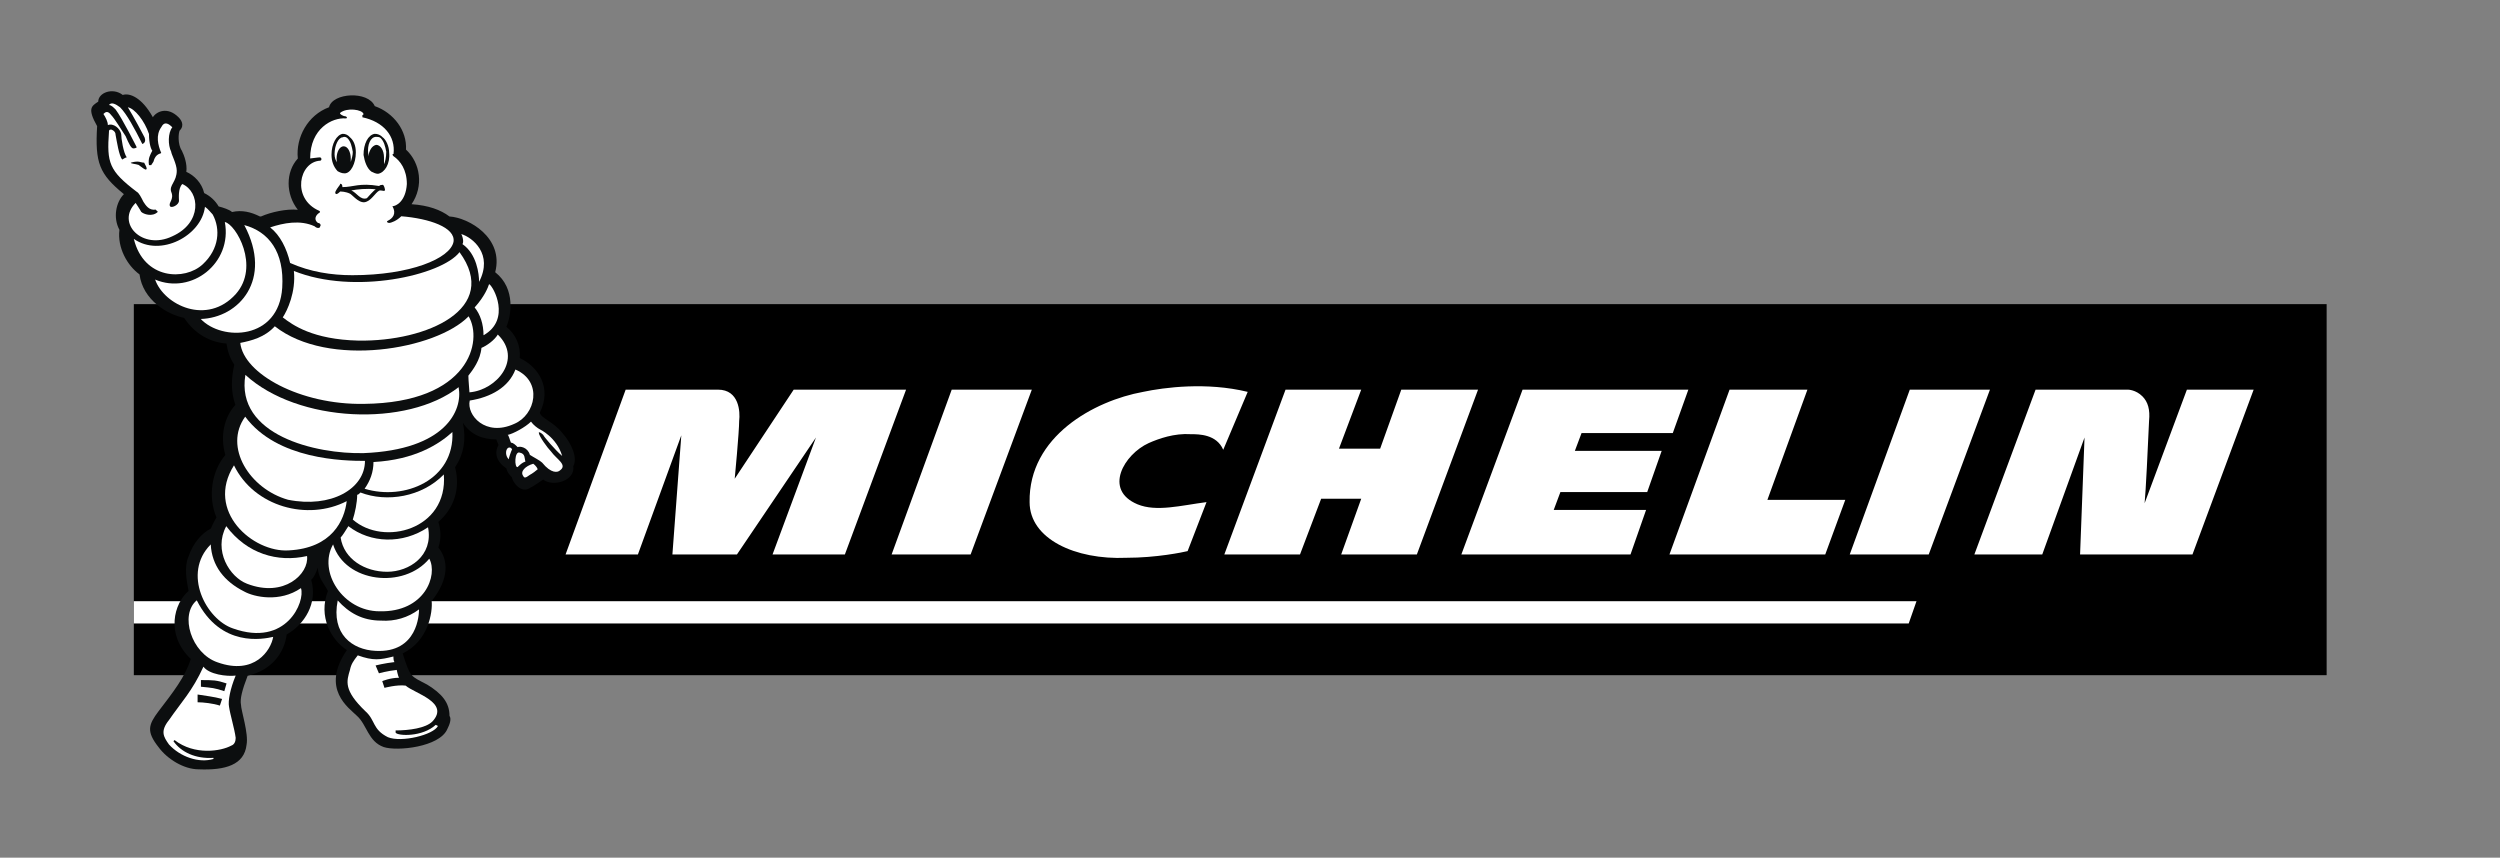 <svg xmlns="http://www.w3.org/2000/svg" width="822" height="282" viewBox="0 0 822 282" fill="none"><rect x="0" y="0" width="822" height="282" fill="#808080" stroke="none"/><path fill-rule="evenodd" clip-rule="evenodd" d="M44 222H765V100H44V222Z" fill="black"></path><path fill-rule="evenodd" clip-rule="evenodd" d="M630.144 197.677H44V205H627.584L630.144 197.677ZM260.967 128.117L241.574 157.407C241.574 157.407 243.04 142.027 243.04 138.37C243.404 135.44 243.04 128.117 236.086 128.117H205.717L185.96 182.305H209.743L224.015 143.13L221.087 182.305H242.309L268.285 143.857L254.013 182.305H277.795L297.919 128.117H260.967V128.117ZM390.489 181.206C389.023 181.574 380.243 183.4 370.365 183.4C353.537 184.136 338.534 177.181 338.534 165.098C338.171 143.498 359.756 131.778 375.853 128.848C382.808 127.381 396.708 125.551 410.245 128.848L402.201 147.891C399.999 142.762 394.148 142.762 391.583 142.762C386.099 142.394 380.974 144.225 377.679 145.692C369.63 149.349 362.68 161.065 374.02 165.821C380.239 168.383 388.292 166.189 396.704 165.094L390.489 181.206V181.206ZM634.166 182.305H608.195L627.943 128.117H654.294L634.166 182.305V182.305ZM319.141 182.305H293.166L312.922 128.117H339.265L319.141 182.305V182.305ZM460.742 128.117L453.792 147.523H440.251L447.569 128.117H422.683L402.56 182.305H427.441L434.391 163.994H447.569L440.982 182.305H465.863L485.983 128.117H460.742V128.117ZM581.117 164.362L594.282 128.117H568.679L548.918 182.305H600.142L606.725 164.362H581.117ZM719.051 128.117L705.151 165.457C705.518 161.8 706.253 146.787 706.613 138.37C706.98 134.708 706.253 132.142 704.42 130.311C702.227 128.117 699.662 128.117 699.662 128.117H669.297L649.173 182.305H671.494L685.39 143.857L683.928 182.305H720.885L741 128.117H719.051V128.117ZM510.864 167.66L513.056 161.8H541.601L546.358 148.25H517.814L520.015 142.394H550.013L555.133 128.117H500.618L480.498 182.305H536.112L541.233 167.66H510.864Z" fill="white"></path><path fill-rule="evenodd" clip-rule="evenodd" d="M188.488 153.278C189.957 150.713 188.123 145.948 184.821 142.279C181.887 138.618 177.853 137.513 177.489 135.681C181.523 127.618 177.12 120.652 170.888 117.723C171.074 115.781 170.768 113.824 170 112.03C169.231 110.237 168.024 108.666 166.489 107.46C167.959 104.159 169.792 94.996 162.823 89.503C165.757 78.144 154.021 71.546 147.789 71.177C144.86 68.977 140.825 67.512 135.321 67.144C139.356 61.282 138.255 53.584 133.488 49.187C133.856 42.957 129.458 37.091 123.222 34.891C121.024 29.761 109.289 30.493 108.188 35.259C101.223 37.823 97.193 45.154 97.925 52.116C93.891 56.513 93.891 63.843 97.925 68.972C94.259 68.609 89.124 69.709 85.826 71.173H85.457C82.523 69.709 79.59 68.973 76.291 69.709C75.559 68.973 73.358 68.24 71.893 67.876C70.775 65.971 69.116 64.44 67.126 63.479C66.393 60.178 63.823 57.613 61.262 56.513C61.626 53.948 60.529 51.015 59.793 49.547C58.324 47.35 58.692 43.685 59.06 42.949C60.894 41.116 59.425 39.284 58.696 38.551C55.03 34.886 51.364 36.719 50.263 38.551C46.601 31.953 42.566 30.489 40.365 31.221C37.062 28.657 32.3 30.489 32.3 33.418C30.102 34.886 28.633 35.618 31.935 41.48C31.203 53.576 32.668 57.241 40.737 63.839C38.167 66.404 37.071 71.533 39.268 75.566C38.536 81.428 41.838 87.294 45.873 90.227C46.973 98.657 55.034 103.419 60.538 104.519C64.2 110.017 69.335 112.581 74.471 112.949C74.835 115.514 75.572 117.715 77.037 119.911C75.936 124.677 75.936 129.074 77.401 133.108C73.734 137.137 72.269 143.375 74.098 149.6C69.7 154.734 68.235 163.156 71.169 170.127C71.169 170.127 70.068 171.959 69.335 173.788C66.402 175.26 63.472 178.553 62.003 182.946C60.538 186.247 61.27 190.644 62.003 194.314C57.236 198.343 54.302 208.606 62.735 216.672C60.902 222.53 56.872 227.664 52.1 233.898C48.802 238.295 48.07 240.491 52.1 245.625C55.034 249.654 60.534 252.955 65.301 252.955C74.098 253.323 80.33 251.491 81.067 244.889C81.799 241.228 79.234 233.529 79.234 231.701C78.865 229.864 79.598 226.936 81.431 222.174C89.496 220.338 93.531 214.476 94.263 208.61C100.131 205.309 104.53 198.347 102.328 190.649C103.429 189.552 103.797 188.452 104.53 186.62C104.53 189.921 106.727 192.117 107.828 194.318C104.53 202.744 108.929 210.443 114.06 213.744C105.262 226.572 114.792 232.801 117.362 235.366C120.66 238.299 121.028 243.801 126.164 245.629C130.563 247.094 144.496 245.629 147.061 239.763C147.794 238.299 148.526 236.471 147.794 235.366C147.794 230.969 145.228 228.036 140.465 225.103C134.966 222.178 134.966 222.906 132.396 214.84C140.829 210.811 142.298 201.284 141.93 197.615C147.794 190.285 147.429 184.059 144.131 180.03C145.232 176.729 144.864 174.164 144.131 171.595C149.263 167.198 151.464 160.604 149.631 153.634C152.565 149.236 153.297 144.475 152.197 138.978C154.762 143.011 158.793 144.471 163.191 144.471C163.191 144.471 163.56 145.576 163.924 146.304C162.455 148.868 163.191 151.801 166.489 154.002C166.858 155.475 167.59 156.198 168.323 156.935C168.323 158.039 171.257 162.801 174.555 160.236C174.919 160.236 178.589 157.671 178.589 157.671C181.887 160.24 189.22 158.044 188.488 153.278V153.278Z" fill="#0C0E0F"></path><path fill-rule="evenodd" clip-rule="evenodd" d="M154.36 129C163.319 128.27 171.918 118.04 163.675 110C162.599 111.827 160.091 113.653 158.299 114.383C157.943 118.403 155.432 121.689 154 123.516C154 124.984 154.36 128.637 154.36 129Z" fill="white"></path><path fill-rule="evenodd" clip-rule="evenodd" d="M169.469 121.494C167.269 127.328 161.408 130.607 154.45 131.701C153.351 136.441 159.58 143.735 169.101 139.358C176.058 136.441 178.625 125.505 169.469 121.494ZM166.906 147.377C166.174 148.109 166.174 149.927 167.269 151.018C167.269 150.66 168.001 148.467 168.369 147.743C168.001 147.01 167.269 147.01 166.906 147.377ZM172.763 151.75C172.395 150.66 172.763 149.199 170.932 148.833C169.101 148.109 169.101 153.939 170.2 153.573C170.932 152.849 171.664 152.116 172.763 151.75ZM175.326 152.482C172.763 153.215 170.932 155.033 172.027 156.49C172.391 157.222 172.759 157.222 174.227 156.123C174.958 155.766 176.422 154.667 176.79 154.301C176.426 153.211 175.326 152.482 175.326 152.482ZM177.525 141.18C176.794 140.818 175.33 139.724 174.594 138.63C172.763 140.452 168.733 142.637 166.906 143.003C167.269 143.003 167.637 144.826 168.005 145.554C168.737 145.554 169.473 146.278 170.2 147.01C170.932 146.644 173.495 147.01 174.231 149.561C175.33 150.294 177.525 151.384 178.257 152.112C181.188 155.761 183.383 155.395 184.119 154.663C186.682 152.84 183.019 151.013 181.188 148.463C180.088 147.372 177.157 143.365 177.157 142.271C177.157 141.905 177.889 142.271 178.625 143.003C178.625 143.369 182.651 148.109 184.85 149.927C183.019 143.735 177.525 141.18 177.525 141.18V141.18ZM119.656 132.796C154.45 132.429 158.845 112.015 154.082 104C143.463 114.936 107.933 121.132 90.356 107.279C87.061 110.924 82.663 112.019 79 112.747C80.1 122.95 98.78 133.162 119.656 132.796V132.796Z" fill="white"></path><path fill-rule="evenodd" clip-rule="evenodd" d="M96.627 89.087C97.358 95.993 94.437 102.172 92.972 104.355C96.264 106.899 102.84 111.626 117.828 111.991C140.493 112.352 164.614 101.446 151.091 82.907C145.245 90.539 116.367 97.084 96.627 89.087V89.087ZM66.661 86.904C72.143 81.812 72.506 75.271 69.949 70.544C69.218 69.818 68.484 68.726 67.391 68C66.293 77.45 52.77 84.725 44 78.546C47.288 91.992 60.811 92.357 66.661 86.904Z" fill="white"></path><path fill-rule="evenodd" clip-rule="evenodd" d="M77.564 96.649C85.569 87.553 77.564 73.727 73.925 73C76.472 86.461 63.009 97.01 51 91.918C53.908 100.287 68.102 107.198 77.564 96.649V96.649Z" fill="white"></path><path fill-rule="evenodd" clip-rule="evenodd" d="M66 104.879C72.973 112.231 91.695 111.866 92.797 94.584C93.53 82.821 88.393 76.203 80.314 74C89.86 92.012 78.479 104.509 66 104.879ZM80.683 123.255C77.377 143.109 103.809 149.354 119.59 148.985C146.387 147.885 152.262 135.018 150.791 127.301C133.904 140.537 97.934 139.068 80.683 123.255V123.255Z" fill="white"></path><path fill-rule="evenodd" clip-rule="evenodd" d="M94.712 164.32C108.803 167.159 120 160.767 120 151.545C113.134 151.545 91.099 151.188 80.624 137C73.399 146.931 82.072 160.767 94.712 164.32V164.32Z" fill="white"></path><path fill-rule="evenodd" clip-rule="evenodd" d="M114 164.779C101.156 171.402 83.54 166.62 76.934 153C67.395 168.087 83.171 181.711 94.914 180.971C109.228 180.244 113.267 171.033 114 164.779V164.779Z" fill="white"></path><path fill-rule="evenodd" clip-rule="evenodd" d="M74.394 173C70.088 181.005 75.472 189.745 81.216 191.931C93.418 196.665 101.674 188.652 100.957 182.825C91.263 185.011 81.212 182.098 74.394 173V173ZM64.7 197.384C58.959 202.126 62.905 214.86 71.522 217.774C83.724 222.142 89.107 213.771 89.824 209.403C86.596 210.126 72.599 213.044 64.7 197.384V197.384Z" fill="white"></path><path fill-rule="evenodd" clip-rule="evenodd" d="M80.279 194.48C73.686 191.161 69.656 186 69.292 179C59.773 188.578 67.825 203.688 76.617 206.636C94.196 212.896 100.421 197.786 98.958 193.369C91.997 198.16 83.573 196.318 80.279 194.48ZM143.268 238.328L144 238.698C142.533 241.647 131.914 244.225 127.52 242.379C122.39 239.808 123.49 236.86 120.196 233.907C112.871 226.907 113.971 223.959 115.07 220.27C115.434 218.427 116.17 217.321 117.633 215.478C122.758 217.321 124.957 216.959 129.351 215.849C129.351 216.219 129.351 217.321 129.719 217.691C126.42 218.061 123.49 218.801 123.49 218.801L124.589 221.38C124.589 221.38 127.152 220.64 130.446 220.27C130.446 220.27 130.814 222.116 131.178 222.848C128.247 222.848 125.685 223.959 125.685 223.959L126.416 226.167C126.416 226.167 130.442 225.065 133.373 225.427C136.303 228.005 148.022 230.954 142.165 237.226C139.97 239.434 134.472 240.166 130.079 240.166V240.906C130.818 242.017 138.875 242.379 143.268 238.328V238.328ZM137.775 200.369C134.197 203.058 129.78 204.366 125.325 204.058C119.1 204.058 114.702 201.479 111.04 197.428C108.841 208.479 115.802 213.64 123.49 214.006C137.407 214.746 137.775 201.849 137.775 200.369Z" fill="white"></path><path fill-rule="evenodd" clip-rule="evenodd" d="M124.79 200.992C139.699 201.354 144.061 189.095 141.151 183.687C132.788 193.782 113.518 191.622 109.516 179C104.432 188.012 112.791 200.992 124.79 200.992Z" fill="white"></path><path fill-rule="evenodd" clip-rule="evenodd" d="M127.279 188C134.555 188 142.557 182.753 140.738 173.368C132.37 178.997 121.818 178.624 114.546 173C113.819 174.122 112.727 175.994 112 176.748C113.088 183.875 120.003 188 127.279 188Z" fill="white"></path><path fill-rule="evenodd" clip-rule="evenodd" d="M118.523 161.935C118.165 162.307 117.803 162.68 117.441 162.68C117.441 165.275 116.72 168.606 116 170.833C126.098 179.74 147.371 174.173 145.93 156C138.718 163.417 127.18 165.275 118.523 161.935V161.935Z" fill="white"></path><path fill-rule="evenodd" clip-rule="evenodd" d="M122.801 151.915C122.801 155.209 121.704 158.135 119.881 160.698C133.034 164.717 149.484 157.772 148.75 142.044C144.365 146.072 136.322 151.189 122.801 151.915ZM56.657 77.691C66.523 73.304 65.789 63.065 59.944 60.506C58.48 61.967 58.847 65.261 58.847 65.987C58.847 67.452 56.29 68.546 55.923 67.815C55.193 66.718 57.387 65.624 56.29 63.061C55.56 60.87 58.117 59.772 58.117 56.111C58.117 53.92 56.29 50.63 56.29 49.896C55.193 47.7 55.193 43.681 56.657 41.852C55.56 40.755 54.096 39.657 53.002 41.852C51.175 44.411 51.905 47.7 53.002 50.263C53.002 50.63 51.175 50.263 50.445 53.189L49.715 54.287H48.985C48.618 52.096 49.348 50.998 50.082 49.537C49.715 49.169 48.985 47.341 48.985 44.052C47.521 39.665 44.233 35.641 42.039 35.278C43.866 38.204 47.158 44.419 47.521 45.15C48.251 46.978 46.791 47.341 46.791 47.341C44.233 42.22 41.672 37.469 39.478 35.274C38.017 34.176 36.557 33.446 35.827 34.543C36.557 34.543 37.287 35.274 38.017 36.009C40.212 38.93 44.964 48.439 44.964 48.439C44.964 48.439 44.6 48.802 43.866 48.802C43.136 48.802 42.402 47.341 41.309 44.782C39.845 42.591 37.654 38.93 36.557 37.833C35.46 36.372 34.73 36.735 34 37.469C34.73 38.567 35.464 40.028 35.464 41.126C37.291 40.395 39.482 42.224 39.849 44.052C39.849 45.517 40.579 50.267 41.676 51.732C41.309 51.732 40.212 52.463 40.212 52.463C39.115 51.365 38.385 46.248 38.017 44.419C38.017 43.689 37.654 42.954 36.557 42.591C35.827 42.591 35.827 42.954 35.827 43.322C35.097 53.556 35.827 56.115 44.964 63.065C45.694 63.428 46.428 64.893 47.158 66.359C47.888 67.456 48.985 69.285 51.175 68.917L51.905 69.648C50.078 71.476 47.154 70.382 46.424 69.648C46.061 68.917 44.596 66.722 44.596 66.722C38.017 73.3 46.791 82.441 56.657 77.691ZM66.891 219.198C63.236 227.246 59.581 230.898 55.564 236.75C52.64 240.403 53.737 242.227 55.564 244.79C59.218 248.818 65.43 251.009 70.182 249.544V249.185C64.333 249.544 59.581 247.352 57.028 243.7L57.391 243.333C63.97 248.454 72.739 246.985 76.031 245.161C77.128 244.794 77.491 243.7 77.491 242.602C77.128 239.685 75.664 234.922 75.301 232.363C74.934 230.535 75.664 226.519 77.491 222.132C74.562 222.491 68.718 221.757 66.891 219.198ZM152.041 80.25C156.793 83.539 157.519 90.122 157.519 92.68C162.27 83.539 155.328 78.054 151.674 76.957C152.404 78.422 152.404 79.887 152.041 80.25ZM158.983 110.233C168.119 105.111 162.27 94.146 160.81 93.415C160.447 94.513 159.35 97.435 156.059 101.091C157.886 103.287 158.983 106.576 158.983 110.233ZM95.396 86.465C101.975 89.391 108.917 90.485 115.859 90.485C134.862 90.485 148.019 85.004 149.117 79.515C149.847 74.761 141.078 71.839 131.941 71.105C130.477 72.57 128.65 73.296 127.92 73.296C127.557 73.296 126.823 72.933 127.557 72.565C129.021 71.835 130.481 70.374 129.021 67.811C130.118 67.811 133.406 66.35 133.773 60.502C133.773 55.748 131.578 52.822 129.388 51.361C129.388 51.361 128.658 50.63 129.388 50.63C130.118 44.778 126.101 40.024 119.155 38.563V37.833C119.518 37.833 119.518 37.469 119.518 37.469C119.155 36.008 114.036 35.278 111.846 37.106C111.483 37.469 112.943 38.204 113.306 38.204C114.036 38.204 114.403 38.935 113.673 38.935C109.288 38.571 101.979 42.228 101.979 52.1C102.342 52.1 104.537 51.737 105.271 51.737C106.001 52.1 105.634 52.834 105.271 52.834C98.325 53.198 95.768 65.269 104.904 69.289C104.904 69.289 105.634 69.652 104.904 70.019C103.807 70.75 103.077 72.211 104.541 73.308C105.271 73.308 105.638 74.039 105.271 74.406C105.271 75.137 104.174 75.137 103.444 74.406C98.692 72.211 93.21 73.308 88.826 74.769C92.105 77.324 94.295 81.711 95.396 86.465Z" fill="white"></path><path fill-rule="evenodd" clip-rule="evenodd" d="M48.125 55.682C47.757 56.045 46.658 54.953 45.562 54.219C44.463 53.857 43 53.857 43 53.49C43 53.49 44.099 53.128 45.195 53.128C45.926 53.128 46.662 53.49 47.393 53.49C47.757 54.22 48.489 55.316 48.125 55.682V55.682ZM72.29 232C70.092 231.275 66.798 230.908 64.967 230.908V228.354C67.161 228.72 70.46 229.087 73.022 229.812L72.29 232ZM73.758 227.258C70.46 226.166 69.728 226.166 66.066 225.799V223.611C70.092 223.611 71.195 223.611 74.489 224.711L73.758 227.258ZM125.755 60.791C125.391 60.791 125.023 60.791 124.655 61.154C118.063 60.058 116.232 61.521 112.571 61.521C112.571 61.154 112.571 60.425 111.839 60.425C111.839 60.787 111.471 61.154 111.471 61.154C110.372 62.617 110.004 63.342 110.372 63.709C110.735 64.075 111.471 63.342 111.839 62.979C112.203 62.979 113.67 62.979 115.133 63.709C116.232 64.438 118.427 67.359 120.626 66.263C122.457 65.534 123.92 62.613 125.019 62.613C125.751 62.613 126.486 62.975 126.486 62.613C126.85 62.617 126.119 60.429 125.755 60.791V60.791ZM120.626 65.176C118.427 65.905 117.328 63.35 115.501 62.621C117.332 62.254 120.626 61.892 123.556 62.254C122.825 62.617 120.994 64.809 120.626 65.176ZM123.188 44.001C120.994 44.368 119.531 47.289 119.531 50.94C119.894 53.128 120.63 55.32 122.093 56.416C122.825 56.782 123.56 57.145 124.292 57.145C126.491 56.782 128.317 53.857 127.954 50.206C127.954 48.019 126.854 45.826 125.759 45.097C125.435 44.741 125.037 44.458 124.594 44.269C124.15 44.08 123.671 43.989 123.188 44.001V44.001Z" fill="#0C0E0F"></path><path fill-rule="evenodd" clip-rule="evenodd" d="M126.26 54C126.632 53.251 127 51.752 127 49.877C126.632 48.001 126.26 46.503 125.148 45.377C124.78 45 124.036 45 123.664 45C121.812 45 120.699 47.625 121.072 50.626V51.375C121.444 49.5 122.184 47.997 123.664 47.625C125.148 47.625 126.256 49.5 126.256 51.748L126.26 54V54Z" fill="white"></path><path fill-rule="evenodd" clip-rule="evenodd" d="M112.667 44.001C110.666 44.36 109 47.25 109 50.861C109 53.026 109.666 54.836 111.001 56.279C111.667 56.637 112.332 57 113.333 57C115.334 57 117 53.747 117 50.14C117 47.971 116.334 46.166 115.003 45.081C114.708 44.73 114.347 44.451 113.944 44.265C113.541 44.078 113.105 43.988 112.667 44.001V44.001Z" fill="#0C0E0F"></path><path fill-rule="evenodd" clip-rule="evenodd" d="M115.334 53.259C115.665 52.152 116 51.05 116 49.943C115.665 48.099 115.334 46.622 114.334 45.52C113.999 45.154 113.333 44.783 112.667 45.154C111.332 45.154 110 47.733 110 50.679C110 51.786 110.335 52.889 111.001 53.63V54V53.63C110.666 53.264 110.666 52.893 110.666 52.157C110.666 49.947 111.666 48.099 112.998 48.099C114.334 48.099 115.33 49.943 115.33 52.157L115.334 53.259V53.259Z" fill="white"></path></svg>
